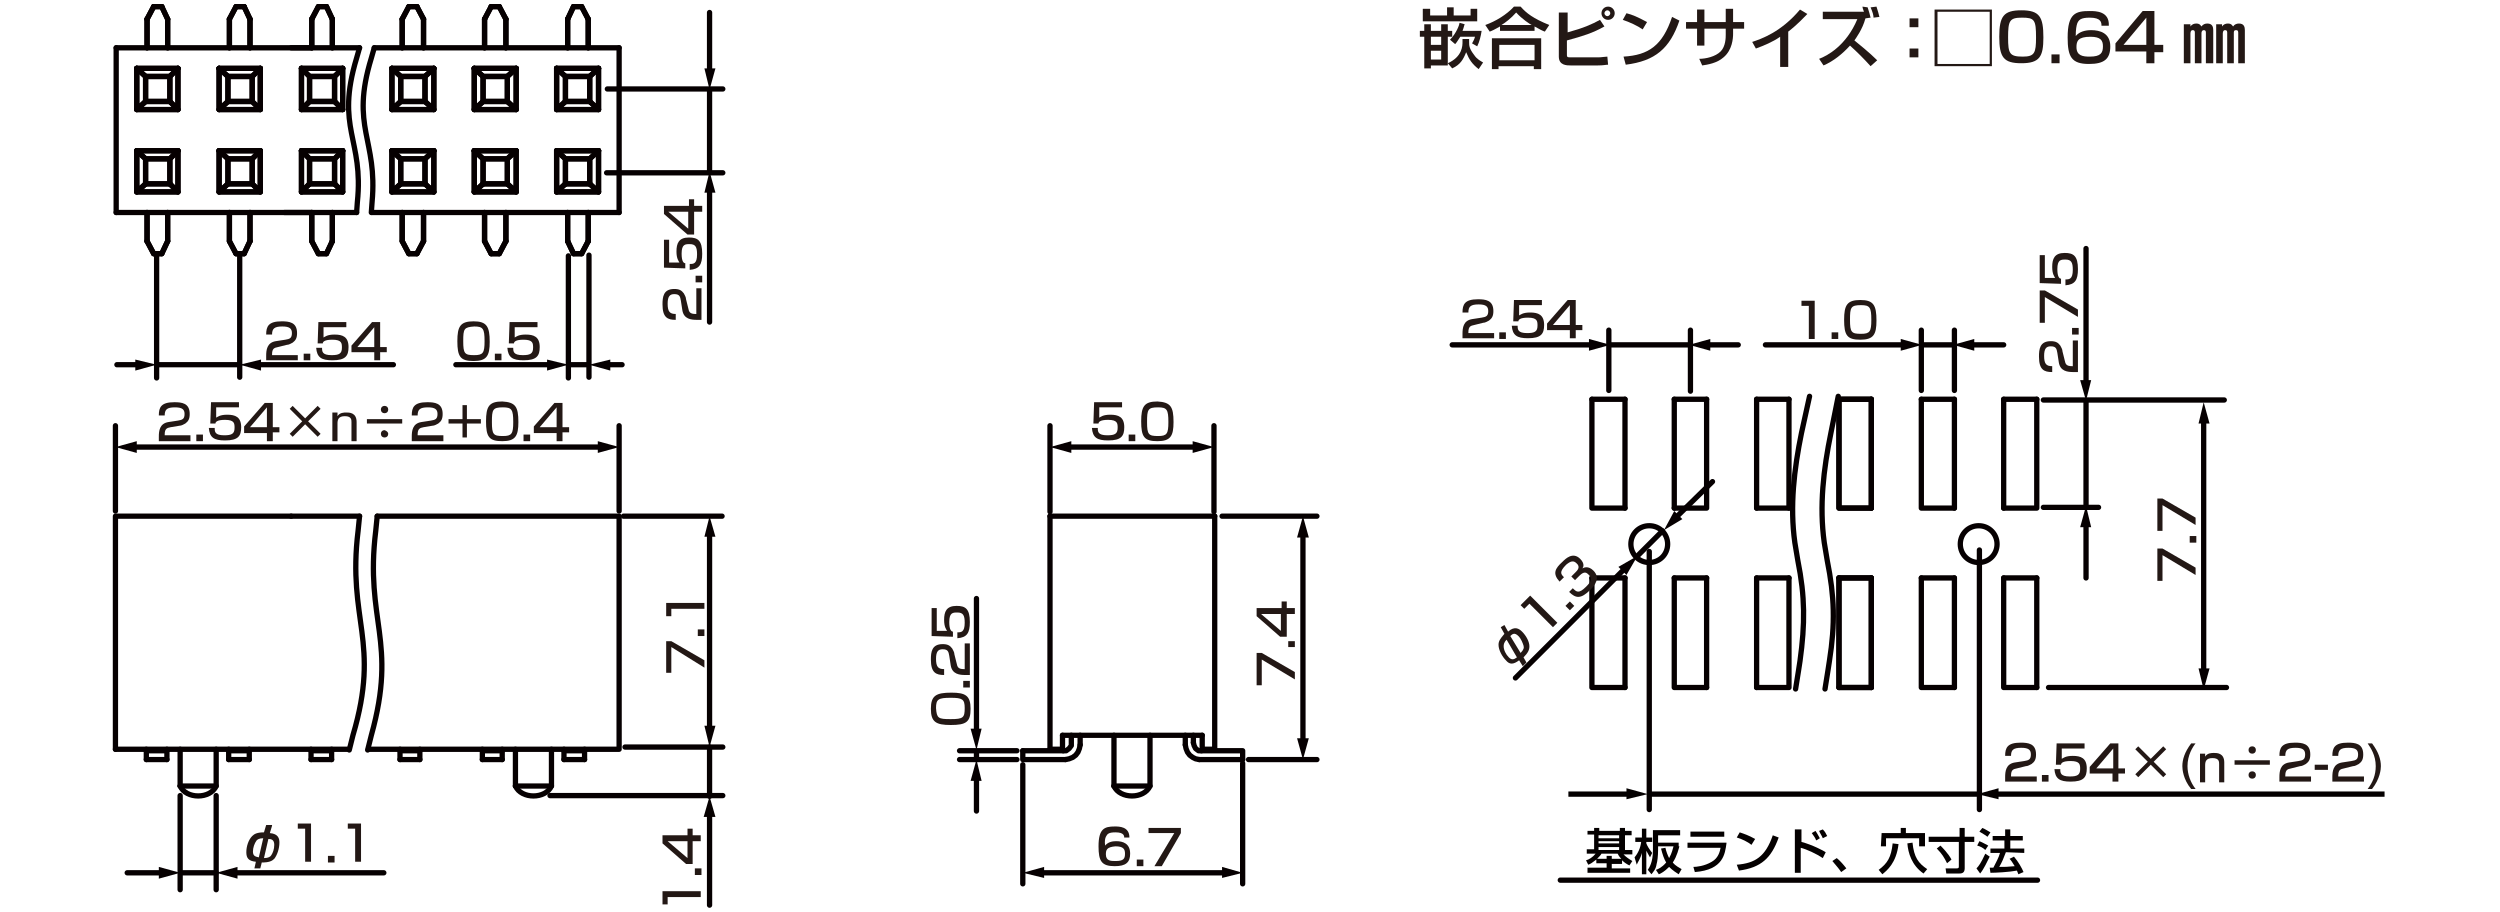 <?xml version="1.0" encoding="utf-8"?>
<!-- Generator: Adobe Illustrator 28.0.0, SVG Export Plug-In . SVG Version: 6.00 Build 0)  -->
<svg version="1.1" id="レイヤー_1" xmlns="http://www.w3.org/2000/svg" xmlns:xlink="http://www.w3.org/1999/xlink" x="0px"
	 y="0px" width="340px" height="124px" viewBox="0 0 340 124" style="enable-background:new 0 0 340 124;" xml:space="preserve">
<style type="text/css">
	.st0{fill:#231815;}
	.st1{fill:none;stroke:#060001;stroke-width:0.72;stroke-linecap:round;stroke-linejoin:round;stroke-miterlimit:10;}
	.st2{fill:none;stroke:#060001;stroke-width:0.72;stroke-linecap:round;stroke-linejoin:round;}
	.st3{fill:#060001;}
	.st4{fill:#040000;}
	.st5{fill:none;stroke:#040000;stroke-width:0.72;stroke-miterlimit:10;}
</style>
<g>
	<path class="st0" d="M193.7,3.3h0.9v0.9h1.4V3.3h0.9v0.9h0.6V5h-0.6v3.9h-2.3v0.4h-0.9V5h-0.6V4.2h0.6L193.7,3.3L193.7,3.3z
		 M193.6,1.2h0.9v0.9h2.3V1h0.9v1.1h2.3V1.2h0.9v1.7h-7.4V1.2H193.6z M194.6,5v1.1h1.4V5H194.6z M194.6,6.9v1.2h1.4V6.9H194.6z
		 M201.1,9.4c-0.9-0.7-1.3-1.3-1.7-2.3c-0.4,1-0.8,1.7-1.9,2.2l-0.6-0.7c2-0.9,2-2.4,2-2.9V5.3h0.9v0.4c0,0.5,0,0.9,0.7,1.8
		c0.4,0.6,0.9,0.8,1.2,1L201.1,9.4z M199.2,3.3c-0.1,0.2-0.1,0.4-0.3,0.9h2.6c-0.1,0.7-0.3,1.5-0.6,2.1l-0.7-0.4
		c0.1-0.2,0.3-0.5,0.4-0.9h-2c-0.4,0.6-0.5,0.8-0.7,1l-0.7-0.6c0.9-0.9,1.3-2.1,1.3-2.3L199.2,3.3z"/>
	<path class="st0" d="M204,3.6c-0.7,0.4-1.1,0.6-1.4,0.7L202,3.4c1.4-0.5,2.9-1.4,3.9-2.5h0.9c0.8,0.9,1.7,1.6,3.9,2.5l-0.6,0.9
		c-0.3-0.1-0.7-0.3-1.4-0.7v0.6H204V3.6z M202.9,5.2h6.7v4.2h-1V9h-4.8v0.4h-0.9V5.2z M203.9,6.1v2.1h4.8V6.1H203.9z M208.3,3.4
		c-0.2-0.1-1.3-0.8-2.1-1.7c-0.7,0.8-1.5,1.4-2,1.7H208.3z"/>
	<path class="st0" d="M213.2,1.6v2.8c2.2-0.6,3.3-1.1,4.4-1.7l0.6,0.9c-1.6,0.9-2.9,1.3-5.1,1.9v1.9c0,0.3,0,0.4,0.4,0.4h3.9
		c0.4,0,0.9-0.1,1.2-0.1l0.1,1.1c-0.3,0-0.6,0.1-1.4,0.1h-3.7c-0.5,0-1.6,0-1.6-1.2v-6h1.2V1.6z M219.6,1.8c0,0.5-0.4,0.9-0.9,0.9
		s-0.9-0.4-0.9-0.9s0.4-0.9,0.9-0.9S219.6,1.3,219.6,1.8z M218.2,1.8c0,0.2,0.2,0.4,0.4,0.4S219,2,219,1.8s-0.2-0.4-0.4-0.4
		C218.4,1.4,218.2,1.6,218.2,1.8z"/>
	<path class="st0" d="M223.4,4c-0.7-0.5-1.8-1-2.7-1.3l0.5-0.9C222,2,222.7,2.3,224,3L223.4,4z M220.8,7.7c3.4-0.2,5.3-1.5,6.6-5.4
		l1,0.5c-1.3,3.8-3.3,5.5-7.3,6L220.8,7.7z"/>
	<path class="st0" d="M234.7,1.2h1V3h1.5v0.9h-1.5v0.7c0,0.6-0.1,2.2-1.3,3.2c-0.9,0.8-2.2,1-2.9,1.1L231.1,8c0.9,0,2.2-0.3,2.9-1
		s0.7-1.9,0.7-2.3V3.9h-2.9v2.3h-1V3.9h-1.5V3h1.5V1.3h1V3h2.9V1.2z"/>
	<path class="st0" d="M243.2,9.1h-1.1V5c-1,0.7-2.2,1.2-3.3,1.6l-0.5-0.9c1.2-0.4,3.9-1.3,6.5-4.4l1,0.6c-0.4,0.4-1.3,1.4-2.6,2.4
		L243.2,9.1L243.2,9.1z"/>
	<path class="st0" d="M254,1c0.2,0.6,0.3,1,0.4,1.4l-0.7,0.1c-0.4,1.5-1.3,2.7-1.5,3c0.5,0.4,2.1,1.7,3.1,2.7L254.4,9
		c-0.9-1-1.8-1.9-2.8-2.8c-1,1.1-2.2,2.1-3.6,2.7L247.4,8c1.1-0.4,3.7-1.8,5.2-5.4h-4.7v-1h5.6c-0.1-0.3-0.2-0.5-0.2-0.7L254,1z
		 M254.8,2.4c0-0.3-0.1-0.7-0.4-1.4l0.8-0.1c0.2,0.6,0.3,1,0.4,1.4L254.8,2.4z"/>
	<path class="st0" d="M260.9,2.5v1.2h-1.2V2.5H260.9z M260.9,6.6v1.2h-1.2V6.6H260.9z"/>
	<path class="st0" d="M270.9,1.3V9h-7.8V1.3H270.9z M263.5,1.6v7.1h7.1V1.6H263.5z"/>
	<path class="st0" d="M277.9,5.1c0,2.6-0.5,3.5-3,3.5c-2.4,0-3-0.8-3-3.6s0.6-3.6,3-3.6C277.4,1.4,277.9,2.3,277.9,5.1z M273.1,5.1
		c0,2.2,0.2,2.6,2,2.6c1.6,0,1.8-0.5,1.8-2.6c0-2.4-0.2-2.7-1.9-2.7C273.3,2.4,273.1,2.8,273.1,5.1z"/>
	<path class="st0" d="M280.1,7.4v1.2H279V7.4H280.1z"/>
	<path class="st0" d="M285.8,3.5c0-0.4,0-1.1-1.6-1.1c-1.2,0-1.5,0.3-1.7,0.8c-0.1,0.3-0.2,0.8-0.2,1.7c0.5-0.6,1.3-0.8,2.1-0.8
		c1.2,0,2.6,0.4,2.6,2.2c0,1.7-0.8,2.4-2.9,2.4c-2.4,0-2.9-1-2.9-3.6c0-3.3,1.1-3.6,3-3.6c0.8,0,2.7,0,2.6,2
		C286.8,3.5,285.8,3.5,285.8,3.5z M282.4,6.4c0,1.2,0.9,1.3,1.8,1.3c1.5,0,1.8-0.5,1.8-1.4c0-0.8-0.3-1.3-1.7-1.3
		C282.6,5,282.4,5.6,282.4,6.4z"/>
	<path class="st0" d="M293,1.5v4.6h1.2v1H293v1.5h-1.1V7h-4.2V5.9l3.7-4.4H293z M291.9,2.4l-3.1,3.7h3.1V2.4z"/>
	<path class="st0" d="M297.9,3.3v0.3c0.2-0.3,0.5-0.4,0.8-0.4c0.5,0,0.6,0.3,0.7,0.4c0.2-0.3,0.5-0.4,0.8-0.4c0.7,0,0.8,0.5,0.8,0.9
		v4.5h-1V4.5c0-0.2,0-0.4-0.3-0.4c-0.2,0-0.3,0.2-0.3,0.4v4.1h-0.9V4.5c0-0.2,0-0.4-0.3-0.4s-0.3,0.4-0.3,0.5v4H297V3.3H297.9z
		 M302.2,3.3v0.3c0.2-0.3,0.5-0.4,0.8-0.4c0.5,0,0.6,0.3,0.7,0.4c0.2-0.3,0.5-0.4,0.8-0.4c0.7,0,0.8,0.5,0.8,0.9v4.5h-0.9V4.5
		c0-0.2,0-0.4-0.3-0.4s-0.3,0.2-0.3,0.4v4.1h-0.9V4.5c0-0.2,0-0.4-0.3-0.4s-0.3,0.4-0.3,0.5v4h-0.9V3.3H302.2z"/>
</g>
<g id="FS1204_1_">
	<line class="st1" x1="142.8" y1="70.2" x2="142.8" y2="101.9"/>
	<line class="st1" x1="165.2" y1="70.2" x2="165.2" y2="101.9"/>
	<line class="st1" x1="144.5" y1="100" x2="163.5" y2="100"/>
	<polyline class="st1" points="144.9,103.3 145.4,103.2 145.9,103 146.3,102.7 146.6,102.3 146.8,101.8 146.9,101.3 	"/>
	<polyline class="st1" points="144.6,102.1 145,102.1 145.4,101.8 145.7,101.4 145.7,101 145.7,100 	"/>
	<line class="st1" x1="146.9" y1="101.3" x2="146.9" y2="100"/>
	<polyline class="st1" points="139.1,102.1 139.1,103.3 144.9,103.3 	"/>
	<line class="st1" x1="139.1" y1="102.1" x2="144.6" y2="102.1"/>
	<polyline class="st1" points="142.8,101.9 144.5,101.9 144.5,100 	"/>
	<polyline class="st1" points="162.3,101 162.4,101.4 162.6,101.8 163,102.1 163.4,102.1 	"/>
	<polyline class="st1" points="161.2,101.3 161.3,101.8 161.5,102.3 161.8,102.7 162.2,103 162.6,103.2 163.1,103.3 	"/>
	<line class="st1" x1="162.3" y1="101" x2="162.3" y2="100"/>
	<line class="st1" x1="161.2" y1="101.3" x2="161.2" y2="100"/>
	<line class="st1" x1="163.1" y1="103.3" x2="169" y2="103.3"/>
	<polyline class="st1" points="163.4,102.1 169,102.1 169,103.3 	"/>
	<polyline class="st1" points="163.5,100 163.5,101.9 165.2,101.9 	"/>
	<line class="st1" x1="142.8" y1="70.2" x2="165.2" y2="70.2"/>
	<g>
		<line class="st1" x1="265.8" y1="78.6" x2="265.8" y2="93.5"/>
		<polyline class="st1" points="261.3,78.6 261.3,93.5 265.8,93.5 		"/>
		<line class="st1" x1="261.3" y1="78.6" x2="265.8" y2="78.6"/>
		<line class="st1" x1="265.8" y1="54.3" x2="265.8" y2="69.1"/>
		<polyline class="st1" points="261.3,54.3 261.3,69.1 265.8,69.1 		"/>
		<line class="st1" x1="261.3" y1="54.3" x2="265.8" y2="54.3"/>
		<line class="st1" x1="277" y1="78.6" x2="277" y2="93.5"/>
		<polyline class="st1" points="272.5,78.6 272.5,93.5 277,93.5 		"/>
		<line class="st1" x1="272.5" y1="78.6" x2="277" y2="78.6"/>
		<line class="st1" x1="272.5" y1="54.3" x2="272.5" y2="69.1"/>
		<polyline class="st1" points="277,54.3 277,69.1 272.5,69.1 		"/>
		<line class="st1" x1="272.5" y1="54.3" x2="277" y2="54.3"/>
		<line class="st1" x1="254.5" y1="78.6" x2="254.5" y2="93.5"/>
		<polyline class="st1" points="250.1,78.6 250.1,93.5 254.5,93.5 		"/>
		<line class="st1" x1="250.1" y1="78.6" x2="254.5" y2="78.6"/>
		<line class="st1" x1="254.5" y1="54.3" x2="254.5" y2="69.1"/>
		<polyline class="st1" points="250.1,54.3 250.1,69.1 254.5,69.1 		"/>
		<line class="st1" x1="250.1" y1="54.3" x2="254.5" y2="54.3"/>
		<line class="st1" x1="221" y1="78.6" x2="221" y2="93.5"/>
		<polyline class="st1" points="216.5,78.6 216.5,93.5 221,93.5 		"/>
		<line class="st1" x1="216.5" y1="78.6" x2="221" y2="78.6"/>
		<line class="st1" x1="221" y1="54.3" x2="221" y2="69.1"/>
		<polyline class="st1" points="216.5,54.3 216.5,69.1 221,69.1 		"/>
		<line class="st1" x1="216.5" y1="54.3" x2="221" y2="54.3"/>
		<line class="st1" x1="250.1" y1="78.6" x2="254.5" y2="78.6"/>
		<line class="st1" x1="250.1" y1="93.5" x2="254.5" y2="93.5"/>
		<line class="st1" x1="232.1" y1="78.6" x2="232.1" y2="93.5"/>
		<polyline class="st1" points="227.7,78.6 227.7,93.5 232.1,93.5 		"/>
		<line class="st1" x1="227.7" y1="78.6" x2="232.1" y2="78.6"/>
		<line class="st1" x1="250.1" y1="78.6" x2="250.1" y2="93.5"/>
		<line class="st1" x1="238.9" y1="78.6" x2="238.9" y2="93.5"/>
		<polyline class="st1" points="243.3,78.6 243.3,93.5 238.9,93.5 		"/>
		<line class="st1" x1="238.9" y1="78.6" x2="243.3" y2="78.6"/>
		<line class="st1" x1="254.5" y1="78.6" x2="254.5" y2="93.5"/>
		<line class="st1" x1="250.1" y1="54.3" x2="254.5" y2="54.3"/>
		<polyline class="st1" points="254.5,69.1 250.1,69.1 250.1,54.3 		"/>
		<line class="st1" x1="238.9" y1="54.3" x2="238.9" y2="69.1"/>
		<line class="st1" x1="243.3" y1="54.3" x2="243.3" y2="69.1"/>
		<line class="st1" x1="227.7" y1="54.3" x2="227.7" y2="69.1"/>
		<polyline class="st1" points="232.1,54.3 232.1,69.1 227.7,69.1 		"/>
		<line class="st1" x1="238.9" y1="69.1" x2="243.3" y2="69.1"/>
		<line class="st1" x1="227.7" y1="54.3" x2="232.1" y2="54.3"/>
		<line class="st1" x1="238.9" y1="54.3" x2="243.3" y2="54.3"/>
		<line class="st1" x1="254.5" y1="54.3" x2="254.5" y2="69.1"/>
		<path class="st1" d="M246.1,53.9l-1.1,5c-1,4.9-1.6,9.9-0.9,14.9l0.2,1.2l0.2,1.2c1,5,1,8.6,0.3,13.7l-0.2,1.3l-0.4,2.5"/>
		<path class="st1" d="M250,53.9l-0.5,2.5l-0.5,2.5c-1,4.9-1.6,9.9-0.9,14.9l0.2,1.2l0.2,1.2c1,5,1.1,8.6,0.3,13.7l-0.2,1.3
			l-0.4,2.5"/>
	</g>
	<g>
		<line class="st1" x1="50.9" y1="6.5" x2="84.2" y2="6.5"/>
		<line class="st1" x1="50.6" y1="28.9" x2="84.2" y2="28.9"/>
		<line class="st1" x1="84.2" y1="28.9" x2="84.2" y2="6.5"/>
		<line class="st1" x1="78" y1="0.9" x2="77.2" y2="2.6"/>
		<line class="st1" x1="79.1" y1="0.9" x2="80" y2="2.6"/>
		<polyline class="st1" points="79.1,34.5 78,34.5 77.2,32.8 		"/>
		<line class="st1" x1="79.1" y1="34.5" x2="80" y2="32.8"/>
		<line class="st1" x1="77.2" y1="32.8" x2="77.2" y2="28.9"/>
		<line class="st1" x1="80" y1="32.8" x2="80" y2="28.9"/>
		<line class="st1" x1="80" y1="6.5" x2="80" y2="2.6"/>
		<line class="st1" x1="77.2" y1="6.5" x2="77.2" y2="2.6"/>
		<polyline class="st1" points="81.4,9.3 81.4,14.9 80.2,13.8 		"/>
		<polyline class="st1" points="81.4,9.3 80.2,10.4 80.2,13.8 		"/>
		<polyline class="st1" points="81.4,20.5 81.4,26.1 80.2,25 		"/>
		<polyline class="st1" points="81.4,20.5 80.2,21.6 80.2,25 		"/>
		<polyline class="st1" points="75.7,9.3 75.7,14.9 76.9,13.8 		"/>
		<polyline class="st1" points="75.7,9.3 76.9,10.4 76.9,13.8 		"/>
		<polyline class="st1" points="75.7,20.5 75.7,26.1 76.9,25 		"/>
		<polyline class="st1" points="75.7,20.5 76.9,21.6 76.9,25 		"/>
		<line class="st1" x1="75.7" y1="26.1" x2="81.4" y2="26.1"/>
		<line class="st1" x1="75.7" y1="20.5" x2="81.4" y2="20.5"/>
		<line class="st1" x1="76.9" y1="25" x2="80.2" y2="25"/>
		<line class="st1" x1="76.9" y1="21.6" x2="80.2" y2="21.6"/>
		<line class="st1" x1="75.7" y1="14.9" x2="81.4" y2="14.9"/>
		<line class="st1" x1="75.7" y1="9.3" x2="81.4" y2="9.3"/>
		<line class="st1" x1="76.9" y1="13.8" x2="80.2" y2="13.8"/>
		<line class="st1" x1="76.9" y1="10.4" x2="80.2" y2="10.4"/>
		<line class="st1" x1="78" y1="0.9" x2="79.1" y2="0.9"/>
		<line class="st1" x1="66.8" y1="0.9" x2="67.9" y2="0.9"/>
		<line class="st1" x1="65.7" y1="10.4" x2="69" y2="10.4"/>
		<line class="st1" x1="65.7" y1="13.8" x2="69" y2="13.8"/>
		<line class="st1" x1="64.5" y1="9.3" x2="70.2" y2="9.3"/>
		<line class="st1" x1="64.5" y1="14.9" x2="70.2" y2="14.9"/>
		<line class="st1" x1="65.7" y1="21.6" x2="69" y2="21.6"/>
		<line class="st1" x1="65.7" y1="25" x2="69" y2="25"/>
		<line class="st1" x1="64.5" y1="20.5" x2="70.2" y2="20.5"/>
		<line class="st1" x1="64.5" y1="26.1" x2="70.2" y2="26.1"/>
		<polyline class="st1" points="65.7,25 65.7,21.6 64.5,20.5 		"/>
		<polyline class="st1" points="65.7,25 64.5,26.1 64.5,20.5 		"/>
		<polyline class="st1" points="65.7,13.8 65.7,10.4 64.5,9.3 		"/>
		<polyline class="st1" points="65.7,13.8 64.5,14.9 64.5,9.3 		"/>
		<polyline class="st1" points="69,25 69,21.6 70.2,20.5 		"/>
		<polyline class="st1" points="69,25 70.2,26.1 70.2,20.5 		"/>
		<polyline class="st1" points="69,13.8 69,10.4 70.2,9.3 		"/>
		<polyline class="st1" points="69,13.8 70.2,14.9 70.2,9.3 		"/>
		<line class="st1" x1="65.9" y1="6.5" x2="65.9" y2="2.6"/>
		<line class="st1" x1="68.8" y1="6.5" x2="68.8" y2="2.6"/>
		<line class="st1" x1="68.8" y1="32.8" x2="68.8" y2="28.9"/>
		<line class="st1" x1="65.9" y1="32.8" x2="65.9" y2="28.9"/>
		<line class="st1" x1="67.9" y1="34.5" x2="68.8" y2="32.8"/>
		<polyline class="st1" points="65.9,32.8 66.8,34.5 67.9,34.5 		"/>
		<line class="st1" x1="67.9" y1="0.9" x2="68.8" y2="2.6"/>
		<line class="st1" x1="66.8" y1="0.9" x2="65.9" y2="2.6"/>
		<line class="st1" x1="78" y1="0.9" x2="79.1" y2="0.9"/>
		<line class="st1" x1="66.8" y1="0.9" x2="67.9" y2="0.9"/>
		<line class="st1" x1="64.5" y1="26.1" x2="70.2" y2="26.1"/>
		<line class="st1" x1="64.5" y1="20.5" x2="70.2" y2="20.5"/>
		<line class="st1" x1="65.7" y1="25" x2="69" y2="25"/>
		<line class="st1" x1="65.7" y1="21.6" x2="69" y2="21.6"/>
		<polyline class="st1" points="64.5,20.5 64.5,26.1 65.7,25 		"/>
		<polyline class="st1" points="64.5,20.5 65.7,21.6 65.7,25 		"/>
		<polyline class="st1" points="70.2,20.5 70.2,26.1 69,25 		"/>
		<polyline class="st1" points="70.2,20.5 69,21.6 69,25 		"/>
		<line class="st1" x1="75.7" y1="26.1" x2="81.4" y2="26.1"/>
		<line class="st1" x1="75.7" y1="20.5" x2="81.4" y2="20.5"/>
		<line class="st1" x1="76.9" y1="25" x2="80.2" y2="25"/>
		<line class="st1" x1="76.9" y1="21.6" x2="80.2" y2="21.6"/>
		<polyline class="st1" points="75.7,20.5 75.7,26.1 76.9,25 		"/>
		<polyline class="st1" points="75.7,20.5 76.9,21.6 76.9,25 		"/>
		<polyline class="st1" points="81.4,20.5 81.4,26.1 80.2,25 		"/>
		<polyline class="st1" points="81.4,20.5 80.2,21.6 80.2,25 		"/>
		<line class="st1" x1="64.5" y1="14.9" x2="70.2" y2="14.9"/>
		<line class="st1" x1="64.5" y1="9.3" x2="70.2" y2="9.3"/>
		<line class="st1" x1="65.7" y1="13.8" x2="69" y2="13.8"/>
		<line class="st1" x1="65.7" y1="10.4" x2="69" y2="10.4"/>
		<polyline class="st1" points="64.5,9.3 64.5,14.9 65.7,13.8 		"/>
		<polyline class="st1" points="64.5,9.3 65.7,10.4 65.7,13.8 		"/>
		<polyline class="st1" points="70.2,9.3 70.2,14.9 69,13.8 		"/>
		<polyline class="st1" points="70.2,9.3 69,10.4 69,13.8 		"/>
		<line class="st1" x1="75.7" y1="14.9" x2="81.4" y2="14.9"/>
		<line class="st1" x1="75.7" y1="9.3" x2="81.4" y2="9.3"/>
		<line class="st1" x1="76.9" y1="13.8" x2="80.2" y2="13.8"/>
		<line class="st1" x1="76.9" y1="10.4" x2="80.2" y2="10.4"/>
		<polyline class="st1" points="75.7,9.3 75.7,14.9 76.9,13.8 		"/>
		<polyline class="st1" points="75.7,9.3 76.9,10.4 76.9,13.8 		"/>
		<polyline class="st1" points="81.4,9.3 81.4,14.9 80.2,13.8 		"/>
		<polyline class="st1" points="81.4,9.3 80.2,10.4 80.2,13.8 		"/>
		<line class="st1" x1="65.9" y1="6.5" x2="65.9" y2="2.6"/>
		<line class="st1" x1="68.8" y1="6.5" x2="68.8" y2="2.6"/>
		<line class="st1" x1="77.2" y1="6.5" x2="77.2" y2="2.6"/>
		<line class="st1" x1="80" y1="6.5" x2="80" y2="2.6"/>
		<line class="st1" x1="80" y1="32.8" x2="80" y2="28.9"/>
		<line class="st1" x1="77.2" y1="32.8" x2="77.2" y2="28.9"/>
		<line class="st1" x1="68.8" y1="32.8" x2="68.8" y2="28.9"/>
		<line class="st1" x1="65.9" y1="32.8" x2="65.9" y2="28.9"/>
		<line class="st1" x1="77.2" y1="32.8" x2="78" y2="34.5"/>
		<polyline class="st1" points="80,32.8 79.1,34.5 78,34.5 		"/>
		<line class="st1" x1="65.9" y1="32.8" x2="66.8" y2="34.5"/>
		<polyline class="st1" points="68.8,32.8 67.9,34.5 66.8,34.5 		"/>
		<line class="st1" x1="78" y1="0.9" x2="77.2" y2="2.6"/>
		<line class="st1" x1="79.1" y1="0.9" x2="80" y2="2.6"/>
		<line class="st1" x1="66.8" y1="0.9" x2="65.9" y2="2.6"/>
		<line class="st1" x1="67.9" y1="0.9" x2="68.8" y2="2.6"/>
		<line class="st1" x1="56.7" y1="0.9" x2="57.6" y2="2.6"/>
		<line class="st1" x1="55.6" y1="0.9" x2="54.7" y2="2.6"/>
		<polyline class="st1" points="55.6,34.5 56.7,34.5 57.6,32.8 		"/>
		<polyline class="st1" points="55.6,34.5 54.7,32.8 54.7,28.9 		"/>
		<line class="st1" x1="57.6" y1="32.8" x2="57.6" y2="28.9"/>
		<line class="st1" x1="57.6" y1="6.5" x2="57.6" y2="2.6"/>
		<line class="st1" x1="54.7" y1="6.5" x2="54.7" y2="2.6"/>
		<polyline class="st1" points="57.8,13.8 57.8,10.4 59,9.3 		"/>
		<polyline class="st1" points="57.8,13.8 59,14.9 59,9.3 		"/>
		<polyline class="st1" points="54.5,13.8 54.5,10.4 53.3,9.3 		"/>
		<polyline class="st1" points="54.5,13.8 53.3,14.9 53.3,9.3 		"/>
		<line class="st1" x1="54.5" y1="10.4" x2="57.8" y2="10.4"/>
		<line class="st1" x1="54.5" y1="13.8" x2="57.8" y2="13.8"/>
		<line class="st1" x1="53.3" y1="9.3" x2="59" y2="9.3"/>
		<line class="st1" x1="53.3" y1="14.9" x2="59" y2="14.9"/>
		<polyline class="st1" points="57.8,25 57.8,21.6 59,20.5 		"/>
		<polyline class="st1" points="57.8,25 59,26.1 59,20.5 		"/>
		<polyline class="st1" points="54.5,25 54.5,21.6 53.3,20.5 		"/>
		<polyline class="st1" points="54.5,25 53.3,26.1 53.3,20.5 		"/>
		<line class="st1" x1="54.5" y1="21.6" x2="57.8" y2="21.6"/>
		<line class="st1" x1="54.5" y1="25" x2="57.8" y2="25"/>
		<line class="st1" x1="53.3" y1="20.5" x2="59" y2="20.5"/>
		<line class="st1" x1="53.3" y1="26.1" x2="59" y2="26.1"/>
		<polyline class="st1" points="56.7,0.9 55.6,0.9 54.7,2.6 		"/>
		<line class="st1" x1="56.7" y1="0.9" x2="57.6" y2="2.6"/>
		<polyline class="st1" points="56.7,34.5 55.6,34.5 54.7,32.8 		"/>
		<line class="st1" x1="56.7" y1="34.5" x2="57.6" y2="32.8"/>
		<line class="st1" x1="54.7" y1="32.8" x2="54.7" y2="28.9"/>
		<line class="st1" x1="57.6" y1="32.8" x2="57.6" y2="28.9"/>
		<line class="st1" x1="57.6" y1="6.5" x2="57.6" y2="2.6"/>
		<line class="st1" x1="54.7" y1="6.5" x2="54.7" y2="2.6"/>
		<polyline class="st1" points="59,9.3 59,14.9 57.8,13.8 		"/>
		<polyline class="st1" points="59,9.3 57.8,10.4 57.8,13.8 		"/>
		<polyline class="st1" points="59,20.5 59,26.1 57.8,25 		"/>
		<polyline class="st1" points="59,20.5 57.8,21.6 57.8,25 		"/>
		<polyline class="st1" points="53.3,9.3 53.3,14.9 54.5,13.8 		"/>
		<polyline class="st1" points="53.3,9.3 54.5,10.4 54.5,13.8 		"/>
		<polyline class="st1" points="53.3,20.5 53.3,26.1 54.5,25 		"/>
		<polyline class="st1" points="53.3,20.5 54.5,21.6 54.5,25 		"/>
		<line class="st1" x1="53.3" y1="26.1" x2="59" y2="26.1"/>
		<line class="st1" x1="53.3" y1="20.5" x2="59" y2="20.5"/>
		<line class="st1" x1="54.5" y1="25" x2="57.8" y2="25"/>
		<line class="st1" x1="54.5" y1="21.6" x2="57.8" y2="21.6"/>
		<line class="st1" x1="53.3" y1="14.9" x2="59" y2="14.9"/>
		<line class="st1" x1="53.3" y1="9.3" x2="59" y2="9.3"/>
		<line class="st1" x1="54.5" y1="13.8" x2="57.8" y2="13.8"/>
		<line class="st1" x1="54.5" y1="10.4" x2="57.8" y2="10.4"/>
		<line class="st1" x1="55.6" y1="0.9" x2="56.7" y2="0.9"/>
		<line class="st1" x1="33.2" y1="0.9" x2="34" y2="2.6"/>
		<line class="st1" x1="32.1" y1="0.9" x2="31.2" y2="2.6"/>
		<polyline class="st1" points="32.1,34.5 33.2,34.5 34,32.8 		"/>
		<polyline class="st1" points="32.1,34.5 31.2,32.8 31.2,28.9 		"/>
		<line class="st1" x1="34" y1="32.8" x2="34" y2="28.9"/>
		<line class="st1" x1="34" y1="6.5" x2="34" y2="2.6"/>
		<line class="st1" x1="31.2" y1="6.5" x2="31.2" y2="2.6"/>
		<polyline class="st1" points="34.3,13.8 34.3,10.4 35.4,9.3 		"/>
		<polyline class="st1" points="34.3,13.8 35.4,14.9 35.4,9.3 		"/>
		<polyline class="st1" points="31,13.8 31,10.4 29.8,9.3 		"/>
		<polyline class="st1" points="31,13.8 29.8,14.9 29.8,9.3 		"/>
		<line class="st1" x1="31" y1="10.4" x2="34.3" y2="10.4"/>
		<line class="st1" x1="31" y1="13.8" x2="34.3" y2="13.8"/>
		<line class="st1" x1="29.8" y1="9.3" x2="35.4" y2="9.3"/>
		<line class="st1" x1="29.8" y1="14.9" x2="35.4" y2="14.9"/>
		<polyline class="st1" points="34.3,25 34.3,21.6 35.4,20.5 		"/>
		<polyline class="st1" points="34.3,25 35.4,26.1 35.4,20.5 		"/>
		<polyline class="st1" points="31,25 31,21.6 29.8,20.5 		"/>
		<polyline class="st1" points="31,25 29.8,26.1 29.8,20.5 		"/>
		<line class="st1" x1="31" y1="21.6" x2="34.3" y2="21.6"/>
		<line class="st1" x1="31" y1="25" x2="34.3" y2="25"/>
		<line class="st1" x1="29.8" y1="20.5" x2="35.4" y2="20.5"/>
		<line class="st1" x1="29.8" y1="26.1" x2="35.4" y2="26.1"/>
		<polyline class="st1" points="33.2,0.9 32.1,0.9 31.2,2.6 		"/>
		<line class="st1" x1="33.2" y1="0.9" x2="34" y2="2.6"/>
		<polyline class="st1" points="33.2,34.5 32.1,34.5 31.2,32.8 		"/>
		<line class="st1" x1="33.2" y1="34.5" x2="34" y2="32.8"/>
		<line class="st1" x1="31.2" y1="32.8" x2="31.2" y2="28.9"/>
		<line class="st1" x1="34" y1="32.8" x2="34" y2="28.9"/>
		<line class="st1" x1="34" y1="6.5" x2="34" y2="2.6"/>
		<line class="st1" x1="31.2" y1="6.5" x2="31.2" y2="2.6"/>
		<polyline class="st1" points="35.4,9.3 35.4,14.9 34.3,13.8 		"/>
		<polyline class="st1" points="35.4,9.3 34.3,10.4 34.3,13.8 		"/>
		<polyline class="st1" points="35.4,20.5 35.4,26.1 34.3,25 		"/>
		<polyline class="st1" points="35.4,20.5 34.3,21.6 34.3,25 		"/>
		<polyline class="st1" points="29.8,9.3 29.8,14.9 31,13.8 		"/>
		<polyline class="st1" points="29.8,9.3 31,10.4 31,13.8 		"/>
		<polyline class="st1" points="29.8,20.5 29.8,26.1 31,25 		"/>
		<polyline class="st1" points="29.8,20.5 31,21.6 31,25 		"/>
		<line class="st1" x1="29.8" y1="26.1" x2="35.4" y2="26.1"/>
		<line class="st1" x1="29.8" y1="20.5" x2="35.4" y2="20.5"/>
		<line class="st1" x1="31" y1="25" x2="34.3" y2="25"/>
		<line class="st1" x1="31" y1="21.6" x2="34.3" y2="21.6"/>
		<line class="st1" x1="29.8" y1="14.9" x2="35.4" y2="14.9"/>
		<line class="st1" x1="29.8" y1="9.3" x2="35.4" y2="9.3"/>
		<line class="st1" x1="31" y1="13.8" x2="34.3" y2="13.8"/>
		<line class="st1" x1="31" y1="10.4" x2="34.3" y2="10.4"/>
		<line class="st1" x1="32.1" y1="0.9" x2="33.2" y2="0.9"/>
		<line class="st1" x1="20.9" y1="0.9" x2="20" y2="2.6"/>
		<line class="st1" x1="22" y1="0.9" x2="22.8" y2="2.6"/>
		<polyline class="st1" points="22,34.5 20.9,34.5 20,32.8 		"/>
		<line class="st1" x1="22" y1="34.5" x2="22.8" y2="32.8"/>
		<line class="st1" x1="20" y1="32.8" x2="20" y2="28.9"/>
		<line class="st1" x1="22.8" y1="32.8" x2="22.8" y2="28.9"/>
		<line class="st1" x1="22.8" y1="6.5" x2="22.8" y2="2.6"/>
		<line class="st1" x1="20" y1="6.5" x2="20" y2="2.6"/>
		<polyline class="st1" points="24.2,9.3 24.2,14.9 23.1,13.8 		"/>
		<polyline class="st1" points="24.2,9.3 23.1,10.4 23.1,13.8 		"/>
		<polyline class="st1" points="24.2,20.5 24.2,26.1 23.1,25 		"/>
		<polyline class="st1" points="24.2,20.5 23.1,21.6 23.1,25 		"/>
		<polyline class="st1" points="18.6,9.3 18.6,14.9 19.8,13.8 		"/>
		<polyline class="st1" points="18.6,9.3 19.8,10.4 19.8,13.8 		"/>
		<polyline class="st1" points="18.6,20.5 18.6,26.1 19.8,25 		"/>
		<polyline class="st1" points="18.6,20.5 19.8,21.6 19.8,25 		"/>
		<line class="st1" x1="18.6" y1="26.1" x2="24.2" y2="26.1"/>
		<line class="st1" x1="18.6" y1="20.5" x2="24.2" y2="20.5"/>
		<line class="st1" x1="19.8" y1="25" x2="23.1" y2="25"/>
		<line class="st1" x1="19.8" y1="21.6" x2="23.1" y2="21.6"/>
		<line class="st1" x1="18.6" y1="14.9" x2="24.2" y2="14.9"/>
		<line class="st1" x1="18.6" y1="9.3" x2="24.2" y2="9.3"/>
		<line class="st1" x1="19.8" y1="13.8" x2="23.1" y2="13.8"/>
		<line class="st1" x1="19.8" y1="10.4" x2="23.1" y2="10.4"/>
		<line class="st1" x1="20.9" y1="0.9" x2="22" y2="0.9"/>
		<line class="st1" x1="20.9" y1="0.9" x2="22" y2="0.9"/>
		<line class="st1" x1="18.6" y1="26.1" x2="24.2" y2="26.1"/>
		<line class="st1" x1="18.6" y1="20.5" x2="24.2" y2="20.5"/>
		<line class="st1" x1="19.8" y1="25" x2="23.1" y2="25"/>
		<line class="st1" x1="19.8" y1="21.6" x2="23.1" y2="21.6"/>
		<polyline class="st1" points="18.6,20.5 18.6,26.1 19.8,25 		"/>
		<polyline class="st1" points="18.6,20.5 19.8,21.6 19.8,25 		"/>
		<polyline class="st1" points="24.2,20.5 24.2,26.1 23.1,25 		"/>
		<polyline class="st1" points="24.2,20.5 23.1,21.6 23.1,25 		"/>
		<line class="st1" x1="18.6" y1="14.9" x2="24.2" y2="14.9"/>
		<line class="st1" x1="18.6" y1="9.3" x2="24.2" y2="9.3"/>
		<line class="st1" x1="19.8" y1="13.8" x2="23.1" y2="13.8"/>
		<line class="st1" x1="19.8" y1="10.4" x2="23.1" y2="10.4"/>
		<polyline class="st1" points="18.6,9.3 18.6,14.9 19.8,13.8 		"/>
		<polyline class="st1" points="18.6,9.3 19.8,10.4 19.8,13.8 		"/>
		<polyline class="st1" points="24.2,9.3 24.2,14.9 23.1,13.8 		"/>
		<polyline class="st1" points="24.2,9.3 23.1,10.4 23.1,13.8 		"/>
		<line class="st1" x1="20" y1="6.5" x2="20" y2="2.6"/>
		<line class="st1" x1="22.8" y1="6.5" x2="22.8" y2="2.6"/>
		<line class="st1" x1="22.8" y1="32.8" x2="22.8" y2="28.9"/>
		<line class="st1" x1="20" y1="32.8" x2="20" y2="28.9"/>
		<line class="st1" x1="20" y1="32.8" x2="20.9" y2="34.5"/>
		<polyline class="st1" points="22.8,32.8 22,34.5 20.9,34.5 		"/>
		<line class="st1" x1="20.9" y1="0.9" x2="20" y2="2.6"/>
		<line class="st1" x1="22" y1="0.9" x2="22.8" y2="2.6"/>
		<line class="st1" x1="44.4" y1="0.9" x2="45.2" y2="2.6"/>
		<line class="st1" x1="43.3" y1="0.9" x2="42.4" y2="2.6"/>
		<polyline class="st1" points="43.3,34.5 44.4,34.5 45.2,32.8 		"/>
		<polyline class="st1" points="43.3,34.5 42.4,32.8 42.4,28.9 		"/>
		<line class="st1" x1="45.2" y1="32.8" x2="45.2" y2="28.9"/>
		<line class="st1" x1="45.2" y1="6.5" x2="45.2" y2="2.6"/>
		<line class="st1" x1="42.4" y1="6.5" x2="42.4" y2="2.6"/>
		<polyline class="st1" points="45.5,13.8 45.5,10.4 46.6,9.3 		"/>
		<polyline class="st1" points="45.5,13.8 46.6,14.9 46.6,9.3 		"/>
		<polyline class="st1" points="42.1,13.8 42.1,10.4 41,9.3 		"/>
		<polyline class="st1" points="42.1,13.8 41,14.9 41,9.3 		"/>
		<line class="st1" x1="42.1" y1="10.4" x2="45.5" y2="10.4"/>
		<line class="st1" x1="42.1" y1="13.8" x2="45.5" y2="13.8"/>
		<line class="st1" x1="41" y1="9.3" x2="46.6" y2="9.3"/>
		<line class="st1" x1="41" y1="14.9" x2="46.6" y2="14.9"/>
		<polyline class="st1" points="45.5,25 45.5,21.6 46.6,20.5 		"/>
		<polyline class="st1" points="45.5,25 46.6,26.1 46.6,20.5 		"/>
		<polyline class="st1" points="42.1,25 42.1,21.6 41,20.5 		"/>
		<polyline class="st1" points="42.1,25 41,26.1 41,20.5 		"/>
		<line class="st1" x1="42.1" y1="21.6" x2="45.5" y2="21.6"/>
		<line class="st1" x1="42.1" y1="25" x2="45.5" y2="25"/>
		<line class="st1" x1="41" y1="20.5" x2="46.6" y2="20.5"/>
		<line class="st1" x1="41" y1="26.1" x2="46.6" y2="26.1"/>
		<polyline class="st1" points="44.4,0.9 43.3,0.9 42.4,2.6 		"/>
		<line class="st1" x1="44.4" y1="0.9" x2="45.2" y2="2.6"/>
		<polyline class="st1" points="44.4,34.5 43.3,34.5 42.4,32.8 		"/>
		<line class="st1" x1="44.4" y1="34.5" x2="45.2" y2="32.8"/>
		<line class="st1" x1="42.4" y1="32.8" x2="42.4" y2="28.9"/>
		<line class="st1" x1="45.2" y1="32.8" x2="45.2" y2="28.9"/>
		<line class="st1" x1="45.2" y1="6.5" x2="45.2" y2="2.6"/>
		<line class="st1" x1="42.4" y1="6.5" x2="42.4" y2="2.6"/>
		<polyline class="st1" points="46.6,9.3 46.6,14.9 45.5,13.8 		"/>
		<polyline class="st1" points="46.6,9.3 45.5,10.4 45.5,13.8 		"/>
		<polyline class="st1" points="46.6,20.5 46.6,26.1 45.5,25 		"/>
		<polyline class="st1" points="46.6,20.5 45.5,21.6 45.5,25 		"/>
		<polyline class="st1" points="41,9.3 41,14.9 42.1,13.8 		"/>
		<polyline class="st1" points="41,9.3 42.1,10.4 42.1,13.8 		"/>
		<polyline class="st1" points="41,20.5 41,26.1 42.1,25 		"/>
		<polyline class="st1" points="41,20.5 42.1,21.6 42.1,25 		"/>
		<line class="st1" x1="41" y1="26.1" x2="46.6" y2="26.1"/>
		<line class="st1" x1="41" y1="20.5" x2="46.6" y2="20.5"/>
		<line class="st1" x1="42.1" y1="25" x2="45.5" y2="25"/>
		<line class="st1" x1="42.1" y1="21.6" x2="45.5" y2="21.6"/>
		<line class="st1" x1="41" y1="14.9" x2="46.6" y2="14.9"/>
		<line class="st1" x1="41" y1="9.3" x2="46.6" y2="9.3"/>
		<line class="st1" x1="42.1" y1="13.8" x2="45.5" y2="13.8"/>
		<line class="st1" x1="42.1" y1="10.4" x2="45.5" y2="10.4"/>
		<line class="st1" x1="43.3" y1="0.9" x2="44.4" y2="0.9"/>
		<line class="st1" x1="15.8" y1="28.9" x2="15.8" y2="6.5"/>
		<line class="st1" x1="39.6" y1="6.5" x2="48.9" y2="6.5"/>
		<line class="st1" x1="38.7" y1="28.9" x2="48.5" y2="28.9"/>
		<line class="st1" x1="15.8" y1="6.5" x2="42.4" y2="6.5"/>
		<line class="st1" x1="15.8" y1="28.9" x2="42.4" y2="28.9"/>
		<path class="st1" d="M48.9,6.5l-0.4,1.4c-2.9,9.6,1,11,0.1,19.6l-0.1,1.4"/>
		<path class="st1" d="M50.9,6.5l-0.4,1.4c-2.9,9.5,0.9,11,0.1,19.6l-0.1,1.4"/>
	</g>
	<polyline class="st1" points="51.3,70.2 84.2,70.2 84.2,101.6 	"/>
	<line class="st1" x1="79.5" y1="103.3" x2="76.7" y2="103.3"/>
	<line class="st1" x1="79.5" y1="102.1" x2="76.7" y2="102.1"/>
	<line class="st1" x1="68.3" y1="103.3" x2="65.6" y2="103.3"/>
	<line class="st1" x1="68.3" y1="102.1" x2="65.6" y2="102.1"/>
	<line class="st1" x1="68.3" y1="101.9" x2="68.3" y2="103.3"/>
	<line class="st1" x1="65.6" y1="101.9" x2="65.6" y2="103.3"/>
	<line class="st1" x1="76.7" y1="101.9" x2="76.7" y2="103.3"/>
	<line class="st1" x1="79.5" y1="101.9" x2="79.5" y2="103.3"/>
	<line class="st1" x1="54.4" y1="101.9" x2="54.4" y2="103.3"/>
	<line class="st1" x1="57.1" y1="101.9" x2="57.1" y2="103.3"/>
	<line class="st1" x1="57.1" y1="102.1" x2="54.4" y2="102.1"/>
	<line class="st1" x1="57.1" y1="103.3" x2="54.4" y2="103.3"/>
	<line class="st1" x1="15.7" y1="101.9" x2="47.4" y2="101.9"/>
	<line class="st1" x1="48.9" y1="70.2" x2="39.6" y2="70.2"/>
	<line class="st1" x1="33.9" y1="103.3" x2="31.1" y2="103.3"/>
	<line class="st1" x1="33.9" y1="102.1" x2="31.1" y2="102.1"/>
	<line class="st1" x1="22.7" y1="103.3" x2="19.9" y2="103.3"/>
	<line class="st1" x1="22.7" y1="102.1" x2="19.9" y2="102.1"/>
	<line class="st1" x1="31.1" y1="101.9" x2="31.1" y2="103.3"/>
	<line class="st1" x1="33.9" y1="101.9" x2="33.9" y2="103.3"/>
	<line class="st1" x1="19.9" y1="101.9" x2="19.9" y2="103.3"/>
	<line class="st1" x1="22.7" y1="101.9" x2="22.7" y2="103.3"/>
	<line class="st1" x1="45.1" y1="103.3" x2="42.3" y2="103.3"/>
	<line class="st1" x1="45.1" y1="102.1" x2="42.3" y2="102.1"/>
	<line class="st1" x1="42.3" y1="101.9" x2="42.3" y2="103.3"/>
	<line class="st1" x1="45.1" y1="101.9" x2="45.1" y2="103.3"/>
	<polyline class="st1" points="39.6,70.2 15.7,70.2 15.7,101.9 	"/>
	<path class="st1" d="M48.9,70.2l-0.2,2c-1.5,12.2,3.1,15-0.7,27.8l-0.5,2"/>
	<path class="st1" d="M50.1,101.9h34.1"/>
	<path class="st1" d="M51.3,70.2l-0.2,2c-1.5,12.3,3,14.9-0.6,27.8l-0.5,2"/>
	<line class="st1" x1="219" y1="46.9" x2="229.7" y2="46.9"/>
	<line class="st1" x1="229.9" y1="53.2" x2="229.9" y2="44.9"/>
	<line class="st1" x1="218.8" y1="53.1" x2="218.8" y2="44.9"/>
	<line class="st1" x1="283.7" y1="54.5" x2="283.7" y2="68.8"/>
	<line class="st1" x1="277.9" y1="69" x2="285.4" y2="69"/>
	<line class="st1" x1="277.9" y1="54.4" x2="302.5" y2="54.4"/>
	<line class="st1" x1="96.5" y1="12.2" x2="96.5" y2="23.3"/>
	<line class="st1" x1="82.5" y1="23.5" x2="98.3" y2="23.5"/>
	<line class="st1" x1="82.6" y1="12.1" x2="98.3" y2="12.1"/>
	<line class="st1" x1="278.6" y1="93.5" x2="302.8" y2="93.5"/>
	<line class="st1" x1="165.1" y1="69.6" x2="165.1" y2="57.9"/>
	<line class="st1" x1="142.8" y1="69.6" x2="142.8" y2="57.9"/>
	<line class="st1" x1="169" y1="103.8" x2="169" y2="120.2"/>
	<line class="st1" x1="139.1" y1="104" x2="139.1" y2="120.2"/>
	<line class="st1" x1="130.5" y1="102.1" x2="138.3" y2="102.1"/>
	<line class="st1" x1="130.5" y1="103.3" x2="138.3" y2="103.3"/>
	<line class="st1" x1="32.6" y1="34.8" x2="32.6" y2="51.3"/>
	<line class="st1" x1="21.3" y1="34.8" x2="21.3" y2="51.4"/>
	<line class="st1" x1="77.3" y1="49.6" x2="80" y2="49.6"/>
	<line class="st1" x1="80.1" y1="34.7" x2="80.1" y2="51.3"/>
	<line class="st1" x1="77.3" y1="34.8" x2="77.3" y2="51.4"/>
	<line class="st1" x1="169.8" y1="103.3" x2="179.1" y2="103.3"/>
	<line class="st1" x1="166.2" y1="70.2" x2="179.1" y2="70.2"/>
	<line class="st1" x1="85" y1="101.6" x2="98.3" y2="101.6"/>
	<line class="st1" x1="84.8" y1="70.2" x2="98.2" y2="70.2"/>
	<line class="st1" x1="84.2" y1="69.5" x2="84.2" y2="57.9"/>
	<line class="st1" x1="15.7" y1="69.5" x2="15.7" y2="57.9"/>
	<line class="st1" x1="132.8" y1="102.2" x2="132.8" y2="103.3"/>
	<line class="st1" x1="261.4" y1="46.9" x2="265.6" y2="46.9"/>
	<line class="st1" x1="265.8" y1="53.1" x2="265.8" y2="44.9"/>
	<line class="st1" x1="261.3" y1="53.1" x2="261.3" y2="44.9"/>
	<line class="st1" x1="21.3" y1="49.6" x2="32.6" y2="49.6"/>
	<g>
		<g>
			<line class="st2" x1="19" y1="49.6" x2="15.9" y2="49.6"/>
			<g>
				<polygon class="st3" points="18.4,48.9 21.3,49.6 18.4,50.4 				"/>
			</g>
		</g>
	</g>
	<g>
		<g>
			<line class="st2" x1="35" y1="49.6" x2="53.5" y2="49.6"/>
			<g>
				<polygon class="st3" points="35.5,50.4 32.6,49.6 35.5,48.9 				"/>
			</g>
		</g>
	</g>
	<g>
		<g>
			<line class="st2" x1="62" y1="49.6" x2="74.8" y2="49.6"/>
			<g>
				<polygon class="st3" points="74.4,50.4 77.3,49.6 74.4,48.9 				"/>
			</g>
		</g>
	</g>
	<g>
		<g>
			<line class="st2" x1="82.2" y1="49.6" x2="84.6" y2="49.6"/>
			<g>
				<polygon class="st3" points="83,50.4 80.1,49.6 83,48.9 				"/>
			</g>
		</g>
	</g>
	<g>
		<g>
			<g>
				<line class="st2" x1="96.5" y1="72.5" x2="96.5" y2="99.2"/>
				<g>
					<polygon class="st3" points="95.8,73 96.5,70.2 97.3,73 					"/>
				</g>
				<g>
					<polygon class="st3" points="95.8,98.7 96.5,101.6 97.3,98.7 					"/>
				</g>
			</g>
		</g>
	</g>
	<g>
		<g>
			<line class="st2" x1="18.1" y1="60.8" x2="81.8" y2="60.8"/>
			<g>
				<polygon class="st3" points="18.6,61.6 15.7,60.8 18.6,60 				"/>
			</g>
			<g>
				<polygon class="st3" points="81.3,61.6 84.2,60.8 81.3,60 				"/>
			</g>
		</g>
	</g>
	<g>
		<g>
			<line class="st2" x1="145.2" y1="60.8" x2="162.8" y2="60.8"/>
			<g>
				<polygon class="st3" points="145.7,61.6 142.8,60.8 145.7,60 				"/>
			</g>
			<g>
				<polygon class="st3" points="162.2,61.6 165.1,60.8 162.2,60 				"/>
			</g>
		</g>
	</g>
	<g>
		<g>
			<line class="st2" x1="132.8" y1="99.6" x2="132.8" y2="81.4"/>
			<g>
				<polygon class="st3" points="133.5,99.1 132.8,102 132,99.1 				"/>
			</g>
		</g>
	</g>
	<g>
		<g>
			<line class="st2" x1="132.8" y1="105.6" x2="132.8" y2="110.3"/>
			<g>
				<polygon class="st3" points="132,106.2 132.8,103.3 133.5,106.2 				"/>
			</g>
		</g>
	</g>
	<g>
		<g>
			<line class="st2" x1="141.1" y1="118.7" x2="166.7" y2="118.7"/>
			<g>
				<polygon class="st3" points="142,119.4 139.1,118.7 142,117.9 				"/>
			</g>
			<g>
				<polygon class="st3" points="166.2,119.4 169,118.7 166.2,117.9 				"/>
			</g>
		</g>
	</g>
	<g>
		<g>
			<line class="st2" x1="177.2" y1="72.8" x2="177.2" y2="100.9"/>
			<g>
				<polygon class="st3" points="176.4,73.1 177.2,70.2 178,73.1 				"/>
			</g>
			<g>
				<polygon class="st3" points="176.4,100.4 177.2,103.3 178,100.4 				"/>
			</g>
		</g>
	</g>
	<g>
		<g>
			<line class="st2" x1="96.5" y1="25.7" x2="96.5" y2="43.8"/>
			<g>
				<polygon class="st3" points="95.8,26.2 96.5,23.3 97.3,26.2 				"/>
			</g>
		</g>
	</g>
	<g>
		<g>
			<line class="st2" x1="96.5" y1="1.7" x2="96.5" y2="10.3"/>
			<g>
				<polygon class="st3" points="95.8,9.3 96.5,12.2 97.3,9.3 				"/>
			</g>
		</g>
	</g>
	<g>
		<g>
			<line class="st2" x1="216.6" y1="46.9" x2="197.5" y2="46.9"/>
			<g>
				<polygon class="st3" points="216.1,46.1 219,46.9 216.1,47.7 				"/>
			</g>
		</g>
	</g>
	<g>
		<g>
			<line class="st2" x1="232" y1="46.9" x2="236.4" y2="46.9"/>
			<g>
				<polygon class="st3" points="232.6,47.7 229.7,46.9 232.6,46.1 				"/>
			</g>
		</g>
	</g>
	<g>
		<g>
			<line class="st2" x1="259" y1="46.9" x2="240.1" y2="46.9"/>
			<g>
				<polygon class="st3" points="258.5,46.1 261.4,46.9 258.5,47.7 				"/>
			</g>
		</g>
	</g>
	<g>
		<g>
			<line class="st2" x1="272.5" y1="46.9" x2="267.9" y2="46.9"/>
			<g>
				<polygon class="st3" points="268.5,46.1 265.6,46.9 268.5,47.7 				"/>
			</g>
		</g>
	</g>
	<g>
		<g>
			<line class="st2" x1="283.7" y1="71.2" x2="283.7" y2="78.6"/>
			<g>
				<polygon class="st3" points="282.9,71.7 283.7,68.8 284.4,71.7 				"/>
			</g>
		</g>
	</g>
	<g>
		<g>
			<line class="st2" x1="283.7" y1="52.2" x2="283.7" y2="33.8"/>
			<g>
				<polygon class="st3" points="284.4,51.7 283.7,54.5 282.9,51.7 				"/>
			</g>
		</g>
	</g>
	<g>
		<g>
			<line class="st2" x1="299.7" y1="57" x2="299.7" y2="91.4"/>
			<g>
				<polygon class="st3" points="299,57.6 299.7,54.7 300.5,57.6 				"/>
			</g>
			<g>
				<polygon class="st3" points="299,90.9 299.7,93.8 300.5,90.9 				"/>
			</g>
		</g>
	</g>
	<g>
		<path class="st0" d="M66.6,46.5c0,1.9-0.4,2.6-2.2,2.6c-1.8,0-2.2-0.6-2.2-2.7c0-2,0.4-2.7,2.2-2.7C66.2,43.7,66.6,44.4,66.6,46.5
			z M63,46.4c0,1.7,0.2,1.9,1.5,1.9c1.2,0,1.4-0.3,1.4-1.9c0-1.7-0.2-2-1.4-2C63.1,44.5,63,44.7,63,46.4z"/>
		<path class="st0" d="M68.2,48.1V49h-0.9v-0.9H68.2z"/>
		<path class="st0" d="M73.1,43.8v0.7H70v1.4c0.2-0.1,0.5-0.4,1.5-0.4c1.1,0,1.9,0.3,1.9,1.7c0,1.2-0.4,1.8-2.2,1.8
			c-1.5,0-2.1-0.4-2.2-1.7h0.8c0,0.5,0,1,1.3,1c1,0,1.4-0.2,1.4-1c0-0.6,0-1.1-1.3-1.1c-1.1,0-1.3,0.3-1.3,0.5h-0.7l0.1-2.9H73.1z"
			/>
	</g>
	<g>
		<path class="st0" d="M93.6,41.9c0.1,0.5,0.2,0.8,1,0.8h0.1v-3.5h0.7v4.3h-0.6c-0.8,0-1.8-0.1-2-1.3l-0.2-1.3
			c-0.1-0.6-0.2-0.9-0.9-0.9c-0.6,0-0.9,0.3-0.9,1.3c0,1.1,0.3,1.4,1.1,1.4v0.8c-1.1,0-1.8-0.3-1.8-2.1c0-1,0.1-2.1,1.6-2.1
			c0.7,0,1,0.2,1.3,0.6c0.1,0.2,0.3,0.5,0.3,0.8L93.6,41.9z"/>
		<path class="st0" d="M94.6,37.5h0.9v0.9h-0.9V37.5z"/>
		<path class="st0" d="M90.3,32.6H91v3.1h1.4c-0.1-0.2-0.4-0.5-0.4-1.5c0-1.1,0.3-1.9,1.7-1.9c1.2,0,1.8,0.4,1.8,2.2
			c0,1.5-0.4,2.1-1.7,2.2v-0.8c0.5,0,1,0,1-1.3c0-1-0.2-1.4-1-1.4c-0.6,0-1.1,0-1.1,1.3c0,1.1,0.3,1.3,0.5,1.3v0.7l-2.9-0.1V32.6z"
			/>
		<path class="st0" d="M90.3,28h3.4v-0.9h0.7V28h1.1v0.8h-1.1v3.1h-0.9l-3.2-2.8V28z M90.9,28.8l2.7,2.3v-2.3H90.9z"/>
	</g>
	<g>
		<path class="st0" d="M23.2,58.1c-0.5,0.1-0.8,0.2-0.8,1v0.1h3.5V60h-4.3v-0.6c0-0.8,0.1-1.8,1.3-2l1.3-0.2
			c0.6-0.1,0.9-0.2,0.9-0.9c0-0.6-0.3-0.9-1.3-0.9c-1.1,0-1.4,0.3-1.4,1.1h-0.8c0-1.1,0.3-1.8,2.1-1.8c1,0,2.1,0.1,2.1,1.6
			c0,0.7-0.2,1-0.6,1.3c-0.2,0.1-0.5,0.3-0.8,0.3L23.2,58.1z"/>
		<path class="st0" d="M27.6,59.1V60h-0.9v-0.9H27.6z"/>
		<path class="st0" d="M32.5,54.7v0.7h-3.1v1.4c0.2-0.1,0.5-0.4,1.5-0.4c1.1,0,1.9,0.3,1.9,1.7c0,1.2-0.4,1.8-2.2,1.8
			c-1.5,0-2.1-0.4-2.2-1.7h0.8c0,0.5,0,1,1.3,1c1,0,1.4-0.2,1.4-1c0-0.6,0-1.1-1.3-1.1c-1.1,0-1.3,0.3-1.3,0.5h-0.7l0.1-2.9H32.5z"
			/>
		<path class="st0" d="M37.1,54.7v3.4H38v0.7h-0.9V60h-0.8v-1.1h-3.1V58l2.8-3.2h1.1V54.7z M36.3,55.4L34,58.1h2.3V55.4z"/>
		<path class="st0" d="M43.2,55.2l0.4,0.4l-1.7,1.7l1.7,1.7l-0.4,0.4l-1.7-1.7l-1.7,1.7L39.4,59l1.7-1.7l-1.7-1.7l0.4-0.4l1.7,1.7
			L43.2,55.2z"/>
		<path class="st0" d="M45.9,56.1v0.5c0.3-0.5,0.9-0.5,1.2-0.5c0.4,0,1.4,0,1.4,1.3V60h-0.7v-2.6c0-0.3,0-0.8-0.9-0.8s-1,0.5-1,1V60
			h-0.7v-3.9H45.9z"/>
		<path class="st0" d="M54.7,57v0.6h-4.8V57H54.7z M52.8,55.7c0,0.3-0.2,0.5-0.5,0.5s-0.5-0.2-0.5-0.5s0.2-0.5,0.5-0.5
			S52.8,55.4,52.8,55.7z M52.8,59c0,0.3-0.2,0.5-0.5,0.5s-0.5-0.2-0.5-0.5s0.2-0.5,0.5-0.5C52.6,58.6,52.8,58.8,52.8,59z"/>
		<path class="st0" d="M57.6,58.1c-0.5,0.1-0.8,0.2-0.8,1v0.1h3.5V60H56v-0.6c0-0.8,0.1-1.8,1.3-2l1.3-0.2c0.6-0.1,0.9-0.2,0.9-0.9
			c0-0.6-0.3-0.9-1.3-0.9c-1.1,0-1.4,0.3-1.4,1.1H56c0-1.1,0.3-1.8,2.1-1.8c1,0,2.1,0.1,2.1,1.6c0,0.7-0.2,1-0.6,1.3
			c-0.2,0.1-0.5,0.3-0.8,0.3L57.6,58.1z"/>
		<path class="st0" d="M62.9,57v-1.9h0.6V57h1.9v0.6h-1.9v1.9h-0.6v-1.9H61V57H62.9z"/>
		<path class="st0" d="M70.5,57.4c0,1.9-0.4,2.6-2.2,2.6c-1.8,0-2.2-0.6-2.2-2.7c0-2,0.4-2.7,2.2-2.7C70.1,54.7,70.5,55.3,70.5,57.4
			z M66.9,57.4c0,1.7,0.2,1.9,1.5,1.9c1.2,0,1.4-0.3,1.4-1.9c0-1.7-0.2-2-1.4-2C67,55.4,66.9,55.7,66.9,57.4z"/>
		<path class="st0" d="M72.1,59.1V60h-0.9v-0.9H72.1z"/>
		<path class="st0" d="M76.5,54.7v3.4h0.9v0.7h-0.9V60h-0.8v-1.1h-3.1V58l2.8-3.2h1.1V54.7z M75.7,55.4l-2.3,2.7h2.3V55.4z"/>
	</g>
	<g>
		<path class="st0" d="M37.8,47.2c-0.5,0.1-0.8,0.2-0.8,1v0.1h3.5V49h-4.3v-0.6c0-0.8,0.1-1.8,1.3-2l1.3-0.2
			c0.6-0.1,0.9-0.2,0.9-0.9c0-0.6-0.3-0.9-1.3-0.9c-1.1,0-1.4,0.3-1.4,1.1h-0.8c0-1.1,0.3-1.8,2.1-1.8c1,0,2.1,0.1,2.1,1.6
			c0,0.7-0.2,1-0.6,1.3c-0.2,0.1-0.5,0.3-0.8,0.3L37.8,47.2z"/>
		<path class="st0" d="M42.2,48.1V49h-0.9v-0.9H42.2z"/>
		<path class="st0" d="M47.1,43.8v0.7H44v1.4c0.2-0.1,0.5-0.4,1.5-0.4c1.1,0,1.9,0.3,1.9,1.7c0,1.2-0.4,1.8-2.2,1.8
			c-1.5,0-2.1-0.4-2.2-1.7h0.8c0,0.5,0,1,1.3,1c1,0,1.4-0.2,1.4-1c0-0.6,0-1.1-1.3-1.1c-1.1,0-1.3,0.3-1.3,0.5h-0.7l0.1-2.9H47.1z"
			/>
		<path class="st0" d="M51.7,43.8v3.4h0.9v0.7h-0.9V49h-0.8v-1.1h-3.1V47l2.8-3.2H51.7z M50.9,44.5l-2.3,2.7h2.3V44.5z"/>
	</g>
	<g>
		<path class="st0" d="M90.6,87.2h0.7l4.5,2.6v1L91.3,88v3.5h-0.7C90.6,91.5,90.6,87.2,90.6,87.2z"/>
		<path class="st0" d="M94.9,85.6h0.9v0.9h-0.9V85.6z"/>
		<path class="st0" d="M90.6,82h5.2v0.8h-4.5v1h-0.7V82z"/>
	</g>
	<g>
		<path class="st0" d="M152.6,54.7v0.7h-3.1v1.4c0.2-0.1,0.5-0.4,1.5-0.4c1.1,0,1.9,0.3,1.9,1.7c0,1.2-0.4,1.8-2.2,1.8
			c-1.5,0-2.1-0.4-2.2-1.7h0.8c0,0.5,0,1,1.3,1c1,0,1.4-0.2,1.4-1c0-0.6,0-1.1-1.3-1.1c-1.1,0-1.3,0.3-1.3,0.5h-0.7l0.1-2.9H152.6z"
			/>
		<path class="st0" d="M154.4,59.1V60h-0.9v-0.9H154.4z"/>
		<path class="st0" d="M159.6,57.4c0,1.9-0.4,2.6-2.2,2.6s-2.2-0.6-2.2-2.7c0-2,0.4-2.7,2.2-2.7C159.2,54.7,159.6,55.3,159.6,57.4z
			 M156,57.4c0,1.7,0.2,1.9,1.5,1.9c1.2,0,1.4-0.3,1.4-1.9c0-1.7-0.2-2-1.4-2C156.1,55.4,156,55.7,156,57.4z"/>
	</g>
	<g>
		<path class="st0" d="M129.4,94.2c1.9,0,2.6,0.4,2.6,2.2c0,1.8-0.6,2.2-2.7,2.2c-2,0-2.7-0.4-2.7-2.2
			C126.6,94.6,127.3,94.2,129.4,94.2z M129.3,97.8c1.7,0,1.9-0.2,1.9-1.5c0-1.2-0.3-1.4-1.9-1.4c-1.7,0-2,0.2-2,1.4
			C127.4,97.7,127.6,97.8,129.3,97.8z"/>
		<path class="st0" d="M131,92.6h0.9v0.9H131V92.6z"/>
		<path class="st0" d="M130.1,90.2c0.1,0.5,0.2,0.8,1,0.8h0.1v-3.5h0.7v4.3h-0.6c-0.8,0-1.8-0.1-2-1.3l-0.2-1.3
			c-0.1-0.6-0.2-0.9-0.9-0.9c-0.6,0-0.9,0.3-0.9,1.3c0,1.1,0.3,1.4,1.1,1.4v0.8c-1.1,0-1.8-0.3-1.8-2.1c0-1,0.1-2.1,1.6-2.1
			c0.7,0,1,0.2,1.3,0.6c0.1,0.2,0.3,0.5,0.3,0.8L130.1,90.2z"/>
		<path class="st0" d="M126.7,82.7h0.7v3.1h1.4c-0.1-0.2-0.4-0.5-0.4-1.5c0-1.1,0.3-1.9,1.7-1.9c1.2,0,1.8,0.4,1.8,2.2
			c0,1.5-0.4,2.1-1.7,2.2V86c0.5,0,1,0,1-1.3c0-1-0.2-1.4-1-1.4c-0.6,0-1.1,0-1.1,1.3c0,1.1,0.3,1.3,0.5,1.3v0.7l-2.9-0.1
			C126.7,86.5,126.7,82.7,126.7,82.7z"/>
	</g>
	<g>
		<path class="st0" d="M170.9,88.8h0.7l4.5,2.6v1l-4.5-2.7v3.5h-0.7V88.8z"/>
		<path class="st0" d="M175.2,87.2h0.9V88h-0.9V87.2z"/>
		<path class="st0" d="M170.9,82.7h3.4v-0.9h0.7v0.9h1.1v0.8H175v3.1h-0.9l-3.2-2.8L170.9,82.7L170.9,82.7z M171.5,83.5l2.7,2.3
			v-2.3H171.5z"/>
	</g>
	<g>
		<path class="st0" d="M152.9,114c0-0.3,0-0.8-1.2-0.8c-0.9,0-1.1,0.2-1.3,0.6c-0.1,0.2-0.2,0.6-0.1,1.2c0.4-0.5,1-0.6,1.5-0.6
			c0.9,0,1.9,0.3,1.9,1.7c0,1.2-0.6,1.7-2.1,1.7c-1.8,0-2.2-0.7-2.2-2.7c0-2.4,0.8-2.7,2.2-2.7c0.6,0,2,0,2,1.5h-0.7V114z
			 M150.4,116.2c0,0.9,0.7,0.9,1.3,0.9c1.1,0,1.3-0.3,1.3-1c0-0.6-0.2-1-1.3-1C150.5,115.2,150.4,115.6,150.4,116.2z"/>
		<path class="st0" d="M155.5,116.9v0.9h-0.9v-0.9H155.5z"/>
		<path class="st0" d="M160.6,112.6v0.7l-2.6,4.5h-1l2.7-4.5h-3.5v-0.7H160.6z"/>
	</g>
	<g>
		<path class="st0" d="M200.5,44.2c-0.5,0.1-0.8,0.2-0.8,1v0.1h3.5V46h-4.3v-0.6c0-0.8,0.1-1.8,1.3-2l1.3-0.2
			c0.6-0.1,0.9-0.2,0.9-0.9c0-0.6-0.3-0.9-1.3-0.9c-1.1,0-1.4,0.3-1.4,1.1h-0.8c0-1.1,0.3-1.8,2.1-1.8c1,0,2.1,0.1,2.1,1.6
			c0,0.7-0.2,1-0.6,1.3c-0.2,0.1-0.5,0.3-0.8,0.3L200.5,44.2z"/>
		<path class="st0" d="M204.8,45.2v0.9h-0.9v-0.9H204.8z"/>
		<path class="st0" d="M209.7,40.8v0.7h-3.1v1.4c0.2-0.1,0.5-0.4,1.5-0.4c1.1,0,1.9,0.3,1.9,1.7c0,1.2-0.4,1.8-2.2,1.8
			c-1.5,0-2.1-0.4-2.2-1.7h0.8c0,0.5,0,1,1.3,1c1,0,1.4-0.2,1.4-1c0-0.6,0-1.1-1.3-1.1c-1.1,0-1.3,0.3-1.3,0.5h-0.7l0.1-2.9H209.7z"
			/>
		<path class="st0" d="M214.3,40.8v3.4h0.9v0.7h-0.9V46h-0.8v-1.1h-3.1V44l2.8-3.2H214.3z M213.5,41.5l-2.3,2.7h2.3V41.5z"/>
	</g>
	<g>
		<path class="st0" d="M246.8,40.9v5.2H246v-4.5h-1v-0.7H246.8z"/>
		<path class="st0" d="M250,45.2v0.9h-0.9v-0.9H250z"/>
		<path class="st0" d="M255.2,43.6c0,1.9-0.4,2.6-2.2,2.6s-2.2-0.6-2.2-2.7c0-2,0.4-2.7,2.2-2.7C254.8,40.8,255.2,41.5,255.2,43.6z
			 M251.6,43.5c0,1.7,0.2,1.9,1.5,1.9c1.2,0,1.4-0.3,1.4-1.9c0-1.7-0.2-2-1.4-2C251.7,41.5,251.6,41.8,251.6,43.5z"/>
	</g>
	<g>
		<path class="st0" d="M280.8,49c0.1,0.5,0.2,0.8,1,0.8h0.1v-3.5h0.7v4.3H282c-0.8,0-1.8-0.1-2-1.3l-0.2-1.3
			c-0.1-0.6-0.2-0.9-0.9-0.9c-0.6,0-0.9,0.3-0.9,1.3c0,1.1,0.3,1.4,1.1,1.4v0.8c-1.1,0-1.8-0.3-1.8-2.1c0-1,0.1-2.1,1.6-2.1
			c0.7,0,1,0.2,1.3,0.6c0.1,0.2,0.3,0.5,0.3,0.8L280.8,49z"/>
		<path class="st0" d="M281.8,44.6h0.9v0.9h-0.9V44.6z"/>
		<path class="st0" d="M277.4,39.5h0.7l4.5,2.6v1l-4.5-2.7v3.5h-0.7V39.5z"/>
		<path class="st0" d="M277.4,34.7h0.7v3.1h1.4c-0.1-0.2-0.4-0.5-0.4-1.5c0-1.1,0.3-1.9,1.7-1.9c1.2,0,1.8,0.4,1.8,2.2
			c0,1.5-0.4,2.1-1.7,2.2V38c0.5,0,1,0,1-1.3c0-1-0.2-1.4-1-1.4c-0.6,0-1.1,0-1.1,1.3c0,1.1,0.3,1.3,0.5,1.3v0.7l-2.9-0.1V34.7z"/>
	</g>
	<g>
		<path class="st0" d="M293.4,74.6h0.7l4.5,2.6v1l-4.5-2.7V79h-0.7V74.6z"/>
		<path class="st0" d="M297.8,72.9h0.9v0.9h-0.9V72.9z"/>
		<path class="st0" d="M293.4,67.8h0.7l4.5,2.6v1l-4.5-2.7v3.5h-0.7V67.8z"/>
	</g>
	<line class="st1" x1="269.2" y1="74.8" x2="269.2" y2="110.1"/>
	<line class="st1" x1="224.3" y1="75" x2="224.3" y2="110.1"/>
	<line class="st1" x1="212.2" y1="119.7" x2="277.1" y2="119.7"/>
	<path class="st1" d="M271.6,74c0,1.4-1.1,2.5-2.5,2.5s-2.5-1.1-2.5-2.5s1.1-2.5,2.5-2.5S271.6,72.6,271.6,74z"/>
	<path class="st1" d="M226.8,74c0,1.4-1.1,2.5-2.5,2.5s-2.5-1.1-2.5-2.5s1.1-2.5,2.5-2.5S226.8,72.6,226.8,74z"/>
	<line class="st1" x1="222.7" y1="75.6" x2="226.1" y2="72.2"/>
	<g>
		<g>
			<line class="st2" x1="221" y1="77.3" x2="206.1" y2="92.2"/>
			<g>
				<polygon class="st3" points="220.1,77.1 222.7,75.6 221.2,78.2 				"/>
			</g>
		</g>
	</g>
	<g>
		<path class="st4" d="M217.1,116.9c-0.5,0.4-0.8,0.6-1.1,0.7l-0.3-0.6c0.4-0.1,0.9-0.4,1.3-0.9h-1.2v-0.6h1v-2h-0.9V113h0.9v-0.4
			h0.7v0.4h2.8v-0.4h0.7v0.4h0.9v0.6H221v2h1v0.6h-1.2c0.4,0.4,0.7,0.6,1.2,0.9l-0.4,0.6c-0.4-0.2-0.7-0.4-1-0.7v0.5h-1.4v0.6h2.5
			v0.6h-5.8V118h2.6v-0.6h-1.4L217.1,116.9L217.1,116.9z M218.5,116.8v-0.4h0.7v0.4h1.3c-0.3-0.3-0.4-0.5-0.5-0.7h-2.2
			c-0.1,0.2-0.3,0.4-0.6,0.7H218.5z M217.4,113.6v0.4h2.8v-0.4H217.4z M217.4,114.4v0.3h2.8v-0.3H217.4z M217.4,115.2v0.4h2.8v-0.4
			H217.4z"/>
		<path class="st4" d="M222.3,116.6c0.5-0.6,0.8-1.3,0.9-2.1h-0.8v-0.6h0.9v-1.2h0.6v1.2h0.8v0.6h-0.8v0.2c0.1,0.3,0.4,0.8,0.8,1.3
			l-0.3,0.6c-0.1-0.2-0.3-0.5-0.5-0.9v3.2h-0.6V116c-0.2,0.8-0.6,1.3-0.7,1.6L222.3,116.6z M228.4,115.1c-0.1,0.3-0.3,1.3-0.9,2.2
			c0.4,0.5,0.9,0.7,1.2,0.9l-0.4,0.7c-0.3-0.2-0.8-0.5-1.3-1c-0.6,0.6-1.1,0.9-1.4,1l-0.4-0.6c0.3-0.1,0.8-0.3,1.4-1
			c-0.3-0.5-0.5-1.1-0.7-1.9l0.6-0.1c0.1,0.5,0.3,1,0.5,1.4c0.4-0.7,0.5-1.3,0.6-1.6h-2.1v0.5c0,0.8-0.1,1.6-0.2,1.9
			c-0.1,0.7-0.4,1-0.7,1.4l-0.5-0.6c0.2-0.3,0.7-1,0.7-2.7v-2.7h3.7v0.7h-3v1h2.8v0.5H228.4z"/>
		<path class="st4" d="M234.8,114.7c-0.2,1.4-0.4,3.6-4.3,3.9l-0.2-0.7c0.4,0,1.5-0.1,2.5-0.7c0.9-0.5,1.1-1.4,1.2-1.9h-4.5v-0.7
			h5.3V114.7z M234.5,113.1v0.7h-4.6v-0.7H234.5z"/>
		<path class="st4" d="M238.2,114.9c-0.5-0.4-1.3-0.8-2-1l0.4-0.7c0.6,0.2,1.2,0.4,2.1,0.9L238.2,114.9z M236.2,117.6
			c2.5-0.2,3.9-1.1,4.9-4l0.8,0.3c-1,2.8-2.4,4.1-5.4,4.5L236.2,117.6z"/>
		<path class="st4" d="M245,112.8v1.7c1.5,0.4,3,1.2,3.3,1.4l-0.4,0.8c-0.9-0.6-2.2-1.2-3-1.4v3.4h-0.8v-5.9H245z M247,114.3
			c-0.1-0.3-0.3-0.6-0.6-1l0.5-0.3c0.3,0.4,0.4,0.7,0.6,1L247,114.3z M247.9,114c-0.1-0.3-0.4-0.7-0.5-1l0.5-0.2
			c0.3,0.3,0.4,0.5,0.6,0.9L247.9,114z"/>
		<path class="st4" d="M250.4,118.6c-0.4-0.6-0.8-1-1.2-1.5l0.6-0.4c0.5,0.4,1,1,1.3,1.4L250.4,118.6z"/>
		<path class="st4" d="M258.2,114.8c-0.3,2.6-1.6,3.6-2.2,4.1l-0.5-0.6c1.2-0.9,1.7-1.7,1.9-3.6L258.2,114.8z M255.9,113.3h2.6v-0.7
			h0.7v0.7h2.6v1.8H261V114h-4.5v1.1h-0.7L255.9,113.3L255.9,113.3z M261.6,118.8c-1.6-1.1-2.1-2.8-2.2-4.1l0.7-0.1
			c0.2,2,0.8,2.8,2,3.6L261.6,118.8z"/>
		<path class="st4" d="M262.4,113.8h4.1v-1.2h0.7v1.2h1.3v0.7h-1.3v3.6c0,0.7-0.5,0.7-0.8,0.7h-1.7l-0.1-0.7h1.5
			c0.3,0,0.3-0.1,0.3-0.3v-3.3h-4.1v-0.7H262.4z M263.9,115c0.2,0.2,1.1,1.1,1.5,1.9l-0.6,0.5c-0.4-0.8-0.7-1.3-1.4-2L263.9,115z"/>
		<path class="st4" d="M270.6,116.5c-0.3,0.6-0.8,1.7-1.3,2.3l-0.5-0.7c0.3-0.3,0.6-0.7,1.2-2L270.6,116.5z M269.2,114.4
			c0.5,0.2,0.8,0.4,1.2,0.6l-0.4,0.6c-0.3-0.3-0.7-0.5-1.1-0.6L269.2,114.4z M269.6,112.6c0.3,0.1,0.9,0.5,1.1,0.6l-0.4,0.6
			c-0.3-0.2-0.4-0.3-1.1-0.7L269.6,112.6z M272.8,115.9c-0.3,0.8-0.5,1.3-0.9,2c0.8,0,1.1,0,2.1-0.1c-0.3-0.5-0.5-0.8-0.7-1l0.6-0.3
			c0.6,0.7,1.1,1.6,1.3,2.1l-0.7,0.3c-0.1-0.2-0.1-0.3-0.2-0.5c-1,0.2-2.9,0.3-3.6,0.3l-0.1-0.7c0.1,0,0.5,0,0.5,0
			c0.4-0.8,0.7-1.3,0.9-2h-1.3v-0.6h1.9v-1.1H271v-0.6h1.7v-0.9h0.7v0.9h1.7v0.6h-1.7v1.1h1.9v0.6L272.8,115.9L272.8,115.9z"/>
	</g>
	<line class="st5" x1="224.1" y1="108" x2="268.9" y2="108"/>
	<g>
		<line class="st5" x1="221.8" y1="108" x2="213.3" y2="108"/>
		<g>
			<polygon class="st4" points="221.2,107.2 224.1,108 221.2,108.7 			"/>
		</g>
	</g>
	<g>
		<line class="st5" x1="271.3" y1="108" x2="324.3" y2="108"/>
		<g>
			<polygon class="st4" points="271.8,108.7 268.9,108 271.8,107.2 			"/>
		</g>
	</g>
	<line class="st1" x1="74.8" y1="108.2" x2="98.3" y2="108.2"/>
	<g>
		<line class="st2" x1="96.5" y1="110.6" x2="96.5" y2="123.1"/>
		<g>
			<polygon class="st3" points="95.7,111.1 96.5,108.3 97.3,111.1 			"/>
		</g>
	</g>
	<line class="st1" x1="24.5" y1="108.2" x2="24.5" y2="121"/>
	<line class="st1" x1="29.4" y1="108.2" x2="29.4" y2="121"/>
	<g>
		<line class="st2" x1="17.3" y1="118.7" x2="22.1" y2="118.7"/>
		<g>
			<polygon class="st3" points="21.6,119.5 24.5,118.7 21.6,117.9 			"/>
		</g>
	</g>
	<line class="st1" x1="29.4" y1="118.7" x2="24.6" y2="118.7"/>
	<g>
		<line class="st2" x1="31.7" y1="118.7" x2="52.2" y2="118.7"/>
		<g>
			<polygon class="st3" points="32.3,119.5 29.4,118.7 32.3,117.9 			"/>
		</g>
	</g>
	<line class="st1" x1="96.5" y1="108.3" x2="96.5" y2="101.6"/>
	<g>
		<line class="st1" x1="70.1" y1="106.9" x2="70.1" y2="101.9"/>
		<polyline class="st1" points="70.1,106.9 75,106.9 75,101.9 		"/>
		<path class="st1" d="M70.1,106.9c0.8,1.8,4.1,1.8,4.9,0"/>
	</g>
	<g>
		<g>
			<line class="st2" x1="227.9" y1="70.4" x2="232.9" y2="65.5"/>
			<g>
				<polygon class="st3" points="228.8,70.6 226.3,72.1 227.7,69.5 				"/>
			</g>
		</g>
	</g>
	<g>
		<line class="st1" x1="24.5" y1="106.9" x2="24.5" y2="101.9"/>
		<polyline class="st1" points="24.5,106.9 29.4,106.9 29.4,101.9 		"/>
		<path class="st1" d="M24.5,106.9c0.8,1.8,4.1,1.8,4.9,0"/>
	</g>
	<g>
		<line class="st1" x1="151.5" y1="106.9" x2="151.5" y2="100"/>
		<polyline class="st1" points="151.5,106.9 156.4,106.9 156.4,100 		"/>
		<path class="st1" d="M151.5,106.9c0.8,1.8,4.1,1.8,4.9,0"/>
	</g>
	<g>
		<path class="st0" d="M204.6,85l0.5,0.9c0.9-0.8,1.5-0.4,1.9,0c0.6,0.6,1,1.4,1,2c0,0.5-0.2,0.9-0.8,1.5l0.4,0.7l-0.5,0.5l-0.5-0.8
			c-0.8,0.6-1.3,0.6-1.8,0c-0.5-0.5-1-1.4-1-2.1c0-0.5,0.2-0.8,0.8-1.5l-0.5-0.9L204.6,85z M204.9,87c-0.4,0.4-0.4,0.7-0.4,0.9
			c0,0.5,0.3,1.1,0.7,1.5s0.7,0.3,1.1,0L204.9,87z M206.8,88.8c0.4-0.4,0.5-0.7,0.4-1s-0.3-0.9-0.7-1.3c-0.5-0.5-0.8-0.3-1.1,0
			L206.8,88.8z"/>
		<path class="st0" d="M208.1,81l3.7,3.7l-0.6,0.6l-3.2-3.2l-0.7,0.7l-0.5-0.5L208.1,81z"/>
		<path class="st0" d="M213.5,81.8l0.6,0.6l-0.6,0.6l-0.6-0.6L213.5,81.8z"/>
		<path class="st0" d="M213.9,80c0.5,0.5,0.8,0.8,1.8-0.2c0.7-0.7,0.9-1.1,0.4-1.6c-0.3-0.3-0.6-0.6-1.3,0.1l-0.6,0.6l-0.5-0.5
			l0.6-0.6c0.2-0.2,0.7-0.7,0.1-1.2c-0.4-0.4-0.8-0.3-1.4,0.2c-1,1-0.7,1.3-0.3,1.7l-0.6,0.6c-1-1.1-0.6-1.8,0.4-2.7
			c0.4-0.4,1.4-1.4,2.4-0.4c0.7,0.7,0.4,1.2,0.3,1.3c0.2-0.1,0.8-0.4,1.5,0.3c1,1,0.2,2-0.4,2.6c-1.3,1.3-2,1.2-2.9,0.3L213.9,80z"
			/>
	</g>
	<g>
		<path class="st0" d="M37,112.3l-0.3,1c1.2,0.1,1.3,0.8,1.3,1.3c0,0.8-0.3,1.7-0.7,2.2c-0.3,0.3-0.7,0.5-1.7,0.5l-0.2,0.8h-0.8
			l0.2-0.9c-1-0.1-1.3-0.5-1.3-1.3s0.3-1.7,0.8-2.2c0.3-0.3,0.7-0.5,1.6-0.5l0.3-1H37V112.3z M35.8,114c-0.6,0-0.8,0.2-0.9,0.3
			c-0.3,0.4-0.5,1-0.5,1.5c0,0.6,0.3,0.7,0.8,0.8L35.8,114z M35.9,116.7c0.6,0,0.9-0.2,1-0.4c0.2-0.3,0.4-0.8,0.4-1.4
			c0-0.7-0.4-0.8-0.8-0.8L35.9,116.7z"/>
		<path class="st0" d="M42.3,112v5.2h-0.8v-4.5h-1V112H42.3z"/>
		<path class="st0" d="M45.5,116.4v0.9h-0.9v-0.9H45.5z"/>
		<path class="st0" d="M49.1,112v5.2h-0.8v-4.5h-1V112H49.1z"/>
	</g>
	<g>
		<path class="st0" d="M90.1,121.2h5.2v0.8h-4.5v1h-0.7V121.2z"/>
		<path class="st0" d="M94.5,118.1h0.9v0.9h-0.9V118.1z"/>
		<path class="st0" d="M90.1,113.6h3.4v-0.9h0.7v0.9h1.1v0.8h-1.1v3.1h-0.9l-3.2-2.8V113.6z M90.8,114.4l2.7,2.3v-2.3H90.8z"/>
	</g>
	<g>
		<path class="st0" d="M274.3,104.5c-0.5,0.1-0.8,0.2-0.8,1v0.1h3.5v0.7h-4.3v-0.6c0-0.8,0.1-1.8,1.3-2l1.3-0.2
			c0.6-0.1,0.9-0.2,0.9-0.9c0-0.6-0.3-0.9-1.3-0.9c-1.1,0-1.4,0.3-1.4,1.1h-0.8c0-1.1,0.3-1.8,2.1-1.8c1,0,2.1,0.1,2.1,1.6
			c0,0.7-0.2,1-0.6,1.3c-0.2,0.1-0.5,0.3-0.8,0.3L274.3,104.5z"/>
		<path class="st0" d="M278.6,105.4v0.9h-0.9v-0.9H278.6z"/>
		<path class="st0" d="M283.5,101.1v0.7h-3.1v1.4c0.2-0.1,0.5-0.4,1.5-0.4c1.1,0,1.9,0.3,1.9,1.7c0,1.2-0.4,1.8-2.2,1.8
			c-1.5,0-2.1-0.4-2.2-1.7h0.8c0,0.5,0,1,1.3,1c1,0,1.4-0.2,1.4-1c0-0.6,0-1.1-1.3-1.1c-1.1,0-1.3,0.3-1.3,0.5h-0.7l0.1-2.9H283.5z"
			/>
		<path class="st0" d="M288.1,101.1v3.4h0.9v0.7h-0.9v1.1h-0.8v-1.1h-3.1v-0.9l2.8-3.2H288.1z M287.4,101.8l-2.3,2.7h2.3V101.8z"/>
		<path class="st0" d="M294.2,101.5l0.4,0.4l-1.7,1.7l1.7,1.7l-0.4,0.4l-1.7-1.7l-1.7,1.7l-0.4-0.4l1.7-1.7l-1.7-1.7l0.4-0.4
			l1.7,1.7L294.2,101.5z"/>
		<path class="st0" d="M298.6,101.1c-0.4,0.5-1.1,1.6-1.1,3.1c0,1.1,0.4,2.2,1.1,3.1H298c-1.1-1.3-1.2-2.7-1.2-3.1
			c0-0.9,0.3-1.9,1.2-3.1H298.6z"/>
		<path class="st0" d="M299.9,102.4v0.5c0.3-0.5,0.9-0.5,1.2-0.5c0.4,0,1.4,0,1.4,1.3v2.7h-0.7v-2.5c0-0.3,0-0.8-0.9-0.8s-1,0.5-1,1
			v2.3h-0.7v-3.9h0.7V102.4z"/>
		<path class="st0" d="M308.7,103.4v0.6h-4.8v-0.6H308.7z M306.8,102c0,0.3-0.2,0.5-0.5,0.5s-0.5-0.2-0.5-0.5s0.2-0.5,0.5-0.5
			C306.6,101.5,306.8,101.7,306.8,102z M306.8,105.4c0,0.3-0.2,0.5-0.5,0.5s-0.5-0.2-0.5-0.5s0.2-0.5,0.5-0.5
			C306.6,104.9,306.8,105.1,306.8,105.4z"/>
		<path class="st0" d="M311.6,104.5c-0.5,0.1-0.8,0.2-0.8,1v0.1h3.5v0.7H310v-0.6c0-0.8,0.1-1.8,1.3-2l1.3-0.2
			c0.6-0.1,0.9-0.2,0.9-0.9c0-0.6-0.3-0.9-1.3-0.9c-1.1,0-1.4,0.3-1.4,1.1H310c0-1.1,0.3-1.8,2.1-1.8c1,0,2.1,0.1,2.1,1.6
			c0,0.7-0.2,1-0.6,1.3c-0.2,0.1-0.5,0.3-0.8,0.3L311.6,104.5z"/>
		<path class="st0" d="M316.6,104v0.7h-1.8V104H316.6z"/>
		<path class="st0" d="M318.8,104.5c-0.5,0.1-0.8,0.2-0.8,1v0.1h3.5v0.7h-4.3v-0.6c0-0.8,0.1-1.8,1.3-2l1.3-0.2
			c0.6-0.1,0.9-0.2,0.9-0.9c0-0.6-0.3-0.9-1.3-0.9c-1.1,0-1.4,0.3-1.4,1.1h-0.8c0-1.1,0.3-1.8,2.1-1.8c1,0,2.1,0.1,2.1,1.6
			c0,0.7-0.2,1-0.6,1.3c-0.2,0.1-0.5,0.3-0.8,0.3L318.8,104.5z"/>
		<path class="st0" d="M322.6,101.1c0.9,1.2,1.2,2.2,1.2,3.1c0,0.4-0.1,1.7-1.2,3.1H322c0.7-0.9,1.1-1.9,1.1-3.1
			c0-1.5-0.7-2.5-1.1-3.1H322.6z"/>
	</g>
</g>
</svg>
